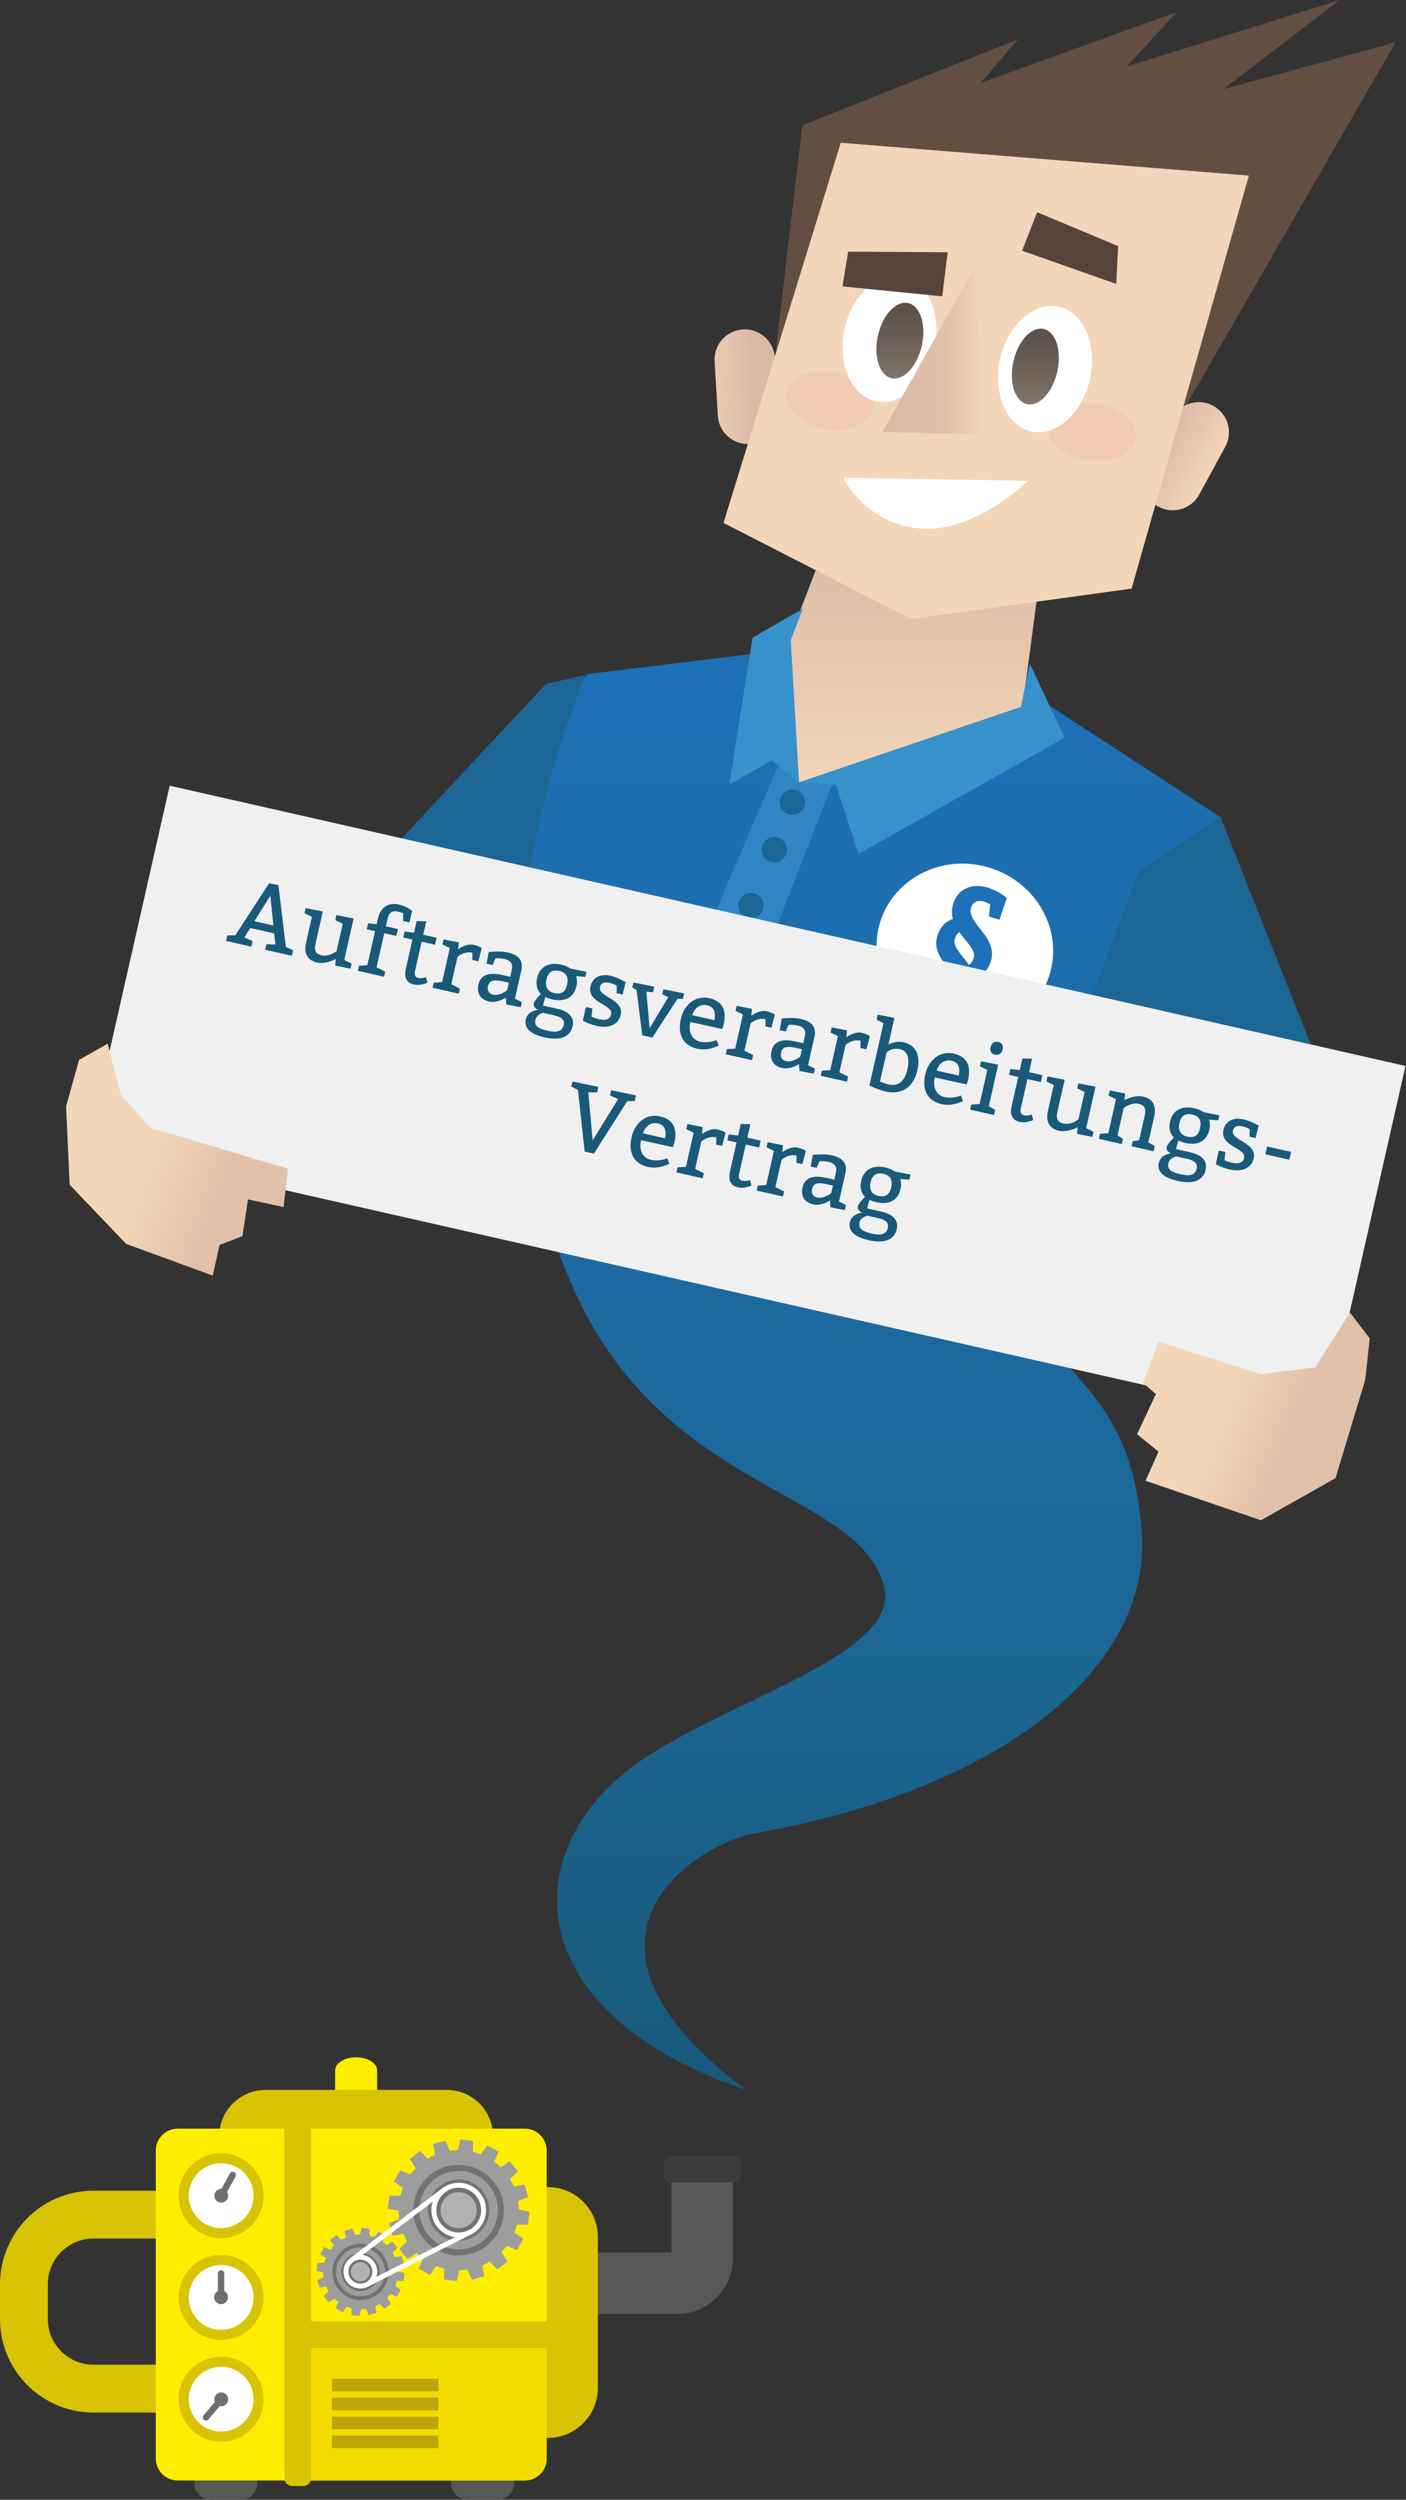 <?xml version="1.0" encoding="utf-8"?>
<!-- Generator: Adobe Illustrator 26.0.1, SVG Export Plug-In . SVG Version: 6.00 Build 0)  -->
<svg version="1.1" id="Ebene_2" xmlns="http://www.w3.org/2000/svg" xmlns:xlink="http://www.w3.org/1999/xlink" x="0px" y="0px"
	 viewBox="0 0 323.383 574.662" enable-background="new 0 0 323.383 574.662" xml:space="preserve">
<rect x="0" y="0" width="323.383" height="574.662" fill="#333333" stroke="none"/>
<g>
	<g>
		<linearGradient id="SVGID_1_" gradientUnits="userSpaceOnUse" x1="282.336" y1="205.439" x2="282.336" y2="293.368">
			<stop  offset="0.337" style="stop-color:#F3D6B9"/>
			<stop  offset="1" style="stop-color:#DBBAA5"/>
		</linearGradient>
		<polygon fill="url(#SVGID_1_)" points="254.033,241.901 268.579,279.702 295.579,293.368 310.638,273.502 280.078,205.439 		"/>
		<polygon fill="#1B6694" points="125.58,157.202 134.58,155.202 144.563,211.944 79.277,206.735 		"/>
		
			<linearGradient id="SVGID_00000080889869679618922020000003477181066384148129_" gradientUnits="userSpaceOnUse" x1="199.99" y1="148.487" x2="199.99" y2="480.473">
			<stop  offset="0" style="stop-color:#1D71B8"/>
			<stop  offset="0.688" style="stop-color:#1B6694"/>
			<stop  offset="0.99" style="stop-color:#18597A"/>
		</linearGradient>
		<path fill="url(#SVGID_00000080889869679618922020000003477181066384148129_)" d="M134.932,154.992
			c0,0-34.351,73.709-2.351,142.709c21.14,45.583,64.912,44.875,70.746,66.942c4.096,15.494-35.049,25.858-55.878,40.069
			c-28.584,19.502-29.278,57.701,24.201,75.759c-46.881-35.074-10.995-56.7,2.084-59.035c58.341-10.418,90.812-38.893,88.902-68.758
			c-2.334-36.5-23.871-35.62-24.782-56.009s43.185-108.595,43.185-108.595l-47.923-31.254l-45.144-8.334L134.932,154.992z"/>
		<g>
			
				<ellipse transform="matrix(0.298 -0.955 0.955 0.298 -52.374 364.842)" fill="#FFFFFF" cx="221.764" cy="218.015" rx="19.391" ry="20.385"/>
			<g>
				<path fill="#1D71B8" d="M215.725,228.038c0,0,0.584,0.383,1.5,0.668c1.465,0.457,2.598-0.061,2.988-1.312
					c1.113-3.571-6.369-6.641-4.609-12.288c0.714-2.289,2.199-3.4,3.545-3.851c-0.273-1.057-0.307-2.239,0.102-3.552
					c1.028-3.297,4.306-4.787,7.877-3.673c2.686,0.837,4.436,2.421,4.436,2.421l-1.692,4.998l-2.411-0.752l0.299-2.787
					c0,0-0.706-0.421-1.377-0.63c-1.526-0.476-2.657,0.143-3.028,1.333c-1.142,3.663,6.291,6.784,4.55,12.37
					c-0.695,2.228-2.25,3.351-3.526,3.79c0.283,1.026,0.326,2.178-0.055,3.399c-1.085,3.48-4.353,4.939-7.924,3.826
					c-2.564-0.799-4.455-2.36-4.455-2.36l1.688-5.201l2.503,0.78L215.725,228.038z M222.855,221.821
					c0.339-0.229,0.806-0.653,1.082-1.538c0.59-1.892-1.691-3.709-3.283-6.014c-0.349,0.26-0.785,0.693-1.042,1.517
					C219.022,217.679,221.272,219.486,222.855,221.821z"/>
			</g>
		</g>
		<polygon fill="#1B6694" points="280.69,187.728 306.47,252.667 259.242,270.03 248.078,237.397 261.97,200.109 		"/>
		<g>
			<g>
				<g>
					<path fill="none" stroke="#575756" stroke-width="14.13" stroke-miterlimit="10" d="M161.494,498.101v21.011
						c0,3.202-2.595,5.797-5.797,5.797h-31.832"/>
					<g>
						<path fill="#3C3C3B" d="M168.937,495.668c0.8,0,1.449,0.649,1.449,1.449v3.14c0,0.8-0.649,1.449-1.449,1.449h-14.734
							c-0.8,0-1.449-0.649-1.449-1.449v-3.14c0-0.8,0.649-1.449,1.449-1.449H168.937z"/>
					</g>
				</g>
				<path fill="#D8C304" d="M137.512,548.94c0,6.351-5.149,11.5-11.5,11.5l0,0c-6.351,0-11.5-5.149-11.5-11.5v-34.667
					c0-6.351,5.149-11.5,11.5-11.5l0,0c6.351,0,11.5,5.149,11.5,11.5V548.94z"/>
				<path fill="#FFED00" d="M86.75,483.611c0,1.657-2.164,3-4.833,3l0,0c-2.669,0-4.833-1.343-4.833-3v-7.667
					c0-1.657,2.164-3,4.833-3l0,0c2.669,0,4.833,1.343,4.833,3V483.611z"/>
				<path fill="#D8C304" d="M113.416,491.109c0,5.891-4.776,10.667-10.667,10.667H61.083c-5.891,0-10.667-4.776-10.667-10.667l0,0
					c0-5.891,4.776-10.667,10.667-10.667h41.667C108.641,480.442,113.416,485.218,113.416,491.109L113.416,491.109z"/>
				<path fill="none" stroke="#D8C304" stroke-width="11" stroke-miterlimit="10" d="M62.5,533.112c0,8.837-7.163,16-16,16h-25
					c-8.837,0-16-7.163-16-16v-8c0-8.837,7.163-16,16-16h25c8.837,0,16,7.163,16,16V533.112z"/>
				<path fill="#575756" d="M59.144,570.882c0,2.088-1.692,3.78-3.78,3.78h-6.888c-2.088,0-3.78-1.692-3.78-3.78v-6.803
					c0-2.088,1.692-3.78,3.78-3.78h6.888c2.088,0,3.78,1.692,3.78,3.78V570.882z"/>
				<path fill="#575756" d="M118.238,570.882c0,2.088-1.692,3.78-3.78,3.78h-6.888c-2.088,0-3.78-1.692-3.78-3.78v-6.803
					c0-2.088,1.692-3.78,3.78-3.78h6.888c2.088,0,3.78,1.692,3.78,3.78V570.882z"/>
				<path fill="#FFED00" d="M35.835,565.189c0,2.783,2.256,5.04,5.04,5.04h79.823c2.783,0,5.04-2.256,5.04-5.04v-70.804
					c0-2.783-2.256-5.04-5.04-5.04H40.874c-2.783,0-5.04,2.256-5.04,5.04V565.189z"/>
				<path fill="#F4DC00" d="M68.428,570.229h52.269c2.783,0,5.04-2.256,5.04-5.04v-28.717l-57.55,0.004L68.428,570.229z"/>
				<g>
					<rect x="76.346" y="546.853" fill="#BCA609" width="24.501" height="2.899"/>
					<rect x="76.346" y="551.203" fill="#BCA609" width="24.501" height="2.899"/>
					<rect x="76.346" y="555.554" fill="#BCA609" width="24.501" height="2.899"/>
					<rect x="76.346" y="559.904" fill="#BCA609" width="24.501" height="2.899"/>
				</g>
				<g>
					<g>
						<circle fill="#FFFFFF" stroke="#D8C304" stroke-width="2.319" stroke-miterlimit="10" cx="50.866" cy="551.538" r="8.609"/>
						<g>
							
								<line fill="none" stroke="#706F6F" stroke-width="1.477" stroke-linecap="round" stroke-miterlimit="10" x1="50.382" y1="552.166" x2="47.371" y2="555.731"/>
							<circle fill="#706F6F" stroke="#706F6F" stroke-width="0.82" stroke-miterlimit="10" cx="50.894" cy="551.559" r="1.179"/>
						</g>
					</g>
					<g>
						<circle fill="#FFFFFF" stroke="#D8C304" stroke-width="2.319" stroke-miterlimit="10" cx="50.866" cy="528.147" r="8.609"/>
						<g>
							
								<line fill="none" stroke="#706F6F" stroke-width="1.477" stroke-linecap="round" stroke-miterlimit="10" x1="50.844" y1="527.311" x2="50.844" y2="522.644"/>
							<circle fill="#706F6F" stroke="#706F6F" stroke-width="0.82" stroke-miterlimit="10" cx="50.844" cy="528.105" r="1.179"/>
						</g>
					</g>
					<g>
						<circle fill="#FFFFFF" stroke="#D8C304" stroke-width="2.319" stroke-miterlimit="10" cx="50.866" cy="504.756" r="8.609"/>
						<g>
							
								<line fill="none" stroke="#706F6F" stroke-width="1.477" stroke-linecap="round" stroke-miterlimit="10" x1="51.275" y1="504.076" x2="53.538" y2="499.995"/>
							<circle fill="#706F6F" stroke="#706F6F" stroke-width="0.82" stroke-miterlimit="10" cx="50.89" cy="504.77" r="1.179"/>
						</g>
					</g>
				</g>
				<path fill="#D8C304" d="M71.57,569.683c0,1-0.811,1.812-1.812,1.812h-2.536c-1,0-1.812-0.811-1.812-1.812v-80.434
					c0-1,0.811-1.812,1.812-1.812h2.536c1.001,0,1.812,0.811,1.812,1.812V569.683z"/>
				<path fill="#D8C304" d="M68.13,539.792c-1.001,0-1.812-0.811-1.812-1.812v-2.536c0-1,0.811-1.812,1.812-1.812h57.594
					c1.001,0,1.812,0.811,1.812,1.812v2.536c0,1.001-0.811,1.812-1.812,1.812H68.13z"/>
				<g>
					<g>
						<circle fill="#727272" cx="105.484" cy="508.095" r="10.656"/>
						<g>
							<g>
								<path fill="#9D9D9C" d="M108.494,524.103c-0.322-0.809-0.624-1.568-0.924-2.322c-0.649,0.038-1.279,0.076-1.928,0.114
									c-0.187,0.831-0.365,1.625-0.554,2.469c-0.973-0.11-1.929-0.218-2.935-0.331c0.005-0.738-0.008-1.438,0.024-2.137
									c0.015-0.319-0.103-0.443-0.395-0.518c-0.484-0.124-0.957-0.291-1.456-0.447c-0.467,0.667-0.936,1.336-1.432,2.044
									c-0.876-0.486-1.72-0.956-2.599-1.444c0.291-0.678,0.55-1.329,0.853-1.959c0.126-0.262,0.114-0.411-0.121-0.588
									c-0.413-0.311-0.803-0.654-1.223-1c-0.692,0.44-1.381,0.878-2.105,1.338c-0.621-0.785-1.221-1.543-1.853-2.341
									c0.492-0.467,0.954-0.926,1.439-1.357c0.278-0.247,0.371-0.463,0.149-0.812c-0.258-0.407-0.451-0.854-0.678-1.295
									c-0.822,0.151-1.624,0.298-2.446,0.45c-0.26-0.906-0.517-1.768-0.741-2.639c-0.024-0.092,0.123-0.294,0.236-0.344
									c0.548-0.244,1.109-0.462,1.672-0.672c0.287-0.107,0.361-0.273,0.322-0.576c-0.064-0.496-0.069-0.999-0.098-1.5
									c-0.855-0.179-1.653-0.346-2.498-0.523c0.117-0.992,0.231-1.95,0.351-2.966c0.674,0.013,1.339,0.006,2.001,0.045
									c0.377,0.022,0.575-0.068,0.658-0.475c0.094-0.456,0.284-0.892,0.444-1.373c-0.662-0.462-1.332-0.93-2.06-1.438
									c0.476-0.861,0.949-1.717,1.446-2.617c0.659,0.293,1.301,0.566,1.932,0.863c0.264,0.124,0.426,0.124,0.625-0.142
									c0.299-0.4,0.67-0.746,1.034-1.141c-0.473-0.736-0.922-1.435-1.389-2.162c0.777-0.617,1.535-1.218,2.333-1.852
									c0.517,0.53,1.027,1.034,1.512,1.56c0.181,0.196,0.308,0.229,0.547,0.088c0.446-0.263,0.919-0.48,1.418-0.735
									c-0.138-0.79-0.279-1.593-0.432-2.471c0.899-0.252,1.777-0.509,2.663-0.732c0.084-0.021,0.275,0.144,0.325,0.262
									c0.274,0.645,0.519,1.302,0.778,1.964c0.586-0.035,1.157-0.044,1.719-0.121c0.124-0.017,0.273-0.254,0.313-0.415
									c0.166-0.661,0.294-1.332,0.443-2.031c0.949,0.1,1.86,0.187,2.766,0.308c0.084,0.011,0.199,0.237,0.199,0.364
									c0.001,0.702-0.028,1.404-0.048,2.143c0.55,0.184,1.08,0.379,1.622,0.529c0.11,0.03,0.315-0.069,0.392-0.171
									c0.431-0.576,0.836-1.171,1.279-1.801c0.858,0.478,1.712,0.955,2.6,1.45c-0.304,0.701-0.585,1.359-0.874,2.013
									c-0.115,0.261-0.146,0.44,0.195,0.588c0.266,0.116,0.507,0.338,0.7,0.564c0.315,0.367,0.594,0.372,0.974,0.089
									c0.495-0.369,1.029-0.683,1.592-1.051c0.62,0.778,1.222,1.534,1.859,2.334c-0.477,0.457-0.929,0.922-1.417,1.345
									c-0.294,0.255-0.413,0.464-0.173,0.834c0.253,0.391,0.438,0.826,0.674,1.283c0.802-0.136,1.607-0.272,2.462-0.417
									c0.277,0.957,0.545,1.881,0.825,2.849c-0.794,0.314-1.551,0.614-2.31,0.914c0.035,0.587,0.053,1.157,0.116,1.721
									c0.012,0.107,0.19,0.25,0.315,0.28c0.697,0.172,1.401,0.314,2.158,0.478c-0.117,0.974-0.232,1.932-0.355,2.954
									c-0.699-0.004-1.381,0.009-2.062-0.021c-0.338-0.015-0.509,0.064-0.588,0.424c-0.103,0.47-0.287,0.921-0.45,1.422
									c0.558,0.379,1.119,0.773,1.693,1.144c0.27,0.175,0.364,0.334,0.176,0.647c-0.438,0.73-0.84,1.481-1.265,2.238
									c-0.617-0.271-1.21-0.503-1.776-0.789c-0.372-0.188-0.605-0.188-0.872,0.19c-0.257,0.363-0.63,0.645-0.964,0.973
									c0.5,0.786,0.937,1.473,1.411,2.218c-0.777,0.618-1.543,1.227-2.334,1.856c-0.512-0.532-1.02-1.039-1.504-1.57
									c-0.182-0.199-0.331-0.237-0.556-0.087c-0.208,0.139-0.431,0.26-0.657,0.369c-0.786,0.38-0.787,0.377-0.616,1.247
									c0.1,0.508,0.201,1.016,0.312,1.575C110.407,523.543,109.482,523.814,108.494,524.103z M115.864,507.487
									c-0.339-5.771-5.228-10.112-11.027-9.778c-5.722,0.329-10.095,5.317-9.747,11.005c0.347,5.67,5.257,10.09,10.901,9.763
									C111.835,518.138,116.204,513.274,115.864,507.487z"/>
							</g>
							<g>
								<path fill="#9D9D9C" d="M106.013,517.085c-4.933,0.317-9.219-3.46-9.548-8.414c-0.329-4.948,3.465-9.256,8.441-9.587
									c4.951-0.329,9.275,3.466,9.593,8.421C114.819,512.498,111.042,516.762,106.013,517.085z M112.519,507.683
									c-0.23-3.886-3.553-6.845-7.432-6.619c-3.871,0.225-6.875,3.547-6.658,7.362c0.224,3.926,3.592,6.95,7.472,6.708
									C109.772,514.892,112.747,511.542,112.519,507.683z"/>
							</g>
						</g>
						<circle fill="#B2B2B2" cx="105.484" cy="508.095" r="4.149"/>
					</g>
					<g>
						<circle fill="#727272" cx="82.92" cy="522.28" r="6.628"/>
						<g>
							<g>
								<path fill="#9D9D9C" d="M84.792,532.239c-0.2-0.503-0.388-0.975-0.575-1.444c-0.404,0.024-0.795,0.047-1.199,0.071
									c-0.116,0.517-0.227,1.011-0.345,1.536c-0.605-0.068-1.2-0.135-1.826-0.206c0.003-0.459-0.005-0.895,0.015-1.329
									c0.009-0.199-0.064-0.275-0.246-0.322c-0.301-0.077-0.595-0.181-0.906-0.278c-0.291,0.415-0.582,0.831-0.891,1.272
									c-0.545-0.303-1.07-0.595-1.617-0.898c0.181-0.422,0.342-0.827,0.531-1.219c0.078-0.163,0.071-0.256-0.075-0.366
									c-0.257-0.194-0.5-0.407-0.761-0.622c-0.43,0.274-0.859,0.546-1.309,0.833c-0.387-0.488-0.76-0.96-1.152-1.456
									c0.306-0.29,0.593-0.576,0.895-0.844c0.173-0.153,0.231-0.288,0.093-0.505c-0.16-0.253-0.281-0.531-0.422-0.806
									c-0.511,0.094-1.01,0.186-1.522,0.28c-0.162-0.564-0.322-1.1-0.461-1.641c-0.015-0.057,0.077-0.183,0.147-0.214
									c0.341-0.152,0.69-0.287,1.04-0.418c0.178-0.066,0.224-0.17,0.2-0.359c-0.04-0.308-0.043-0.622-0.061-0.933
									c-0.532-0.111-1.028-0.215-1.554-0.325c0.073-0.617,0.144-1.213,0.218-1.845c0.419,0.008,0.833,0.004,1.245,0.028
									c0.235,0.014,0.357-0.042,0.409-0.295c0.058-0.284,0.177-0.555,0.276-0.854c-0.412-0.287-0.829-0.578-1.281-0.895
									c0.296-0.536,0.59-1.068,0.899-1.628c0.41,0.182,0.809,0.352,1.202,0.537c0.164,0.077,0.265,0.077,0.389-0.088
									c0.186-0.249,0.417-0.464,0.643-0.71c-0.294-0.458-0.573-0.893-0.864-1.345c0.483-0.384,0.955-0.758,1.451-1.152
									c0.322,0.33,0.639,0.643,0.941,0.971c0.112,0.122,0.192,0.143,0.341,0.055c0.277-0.164,0.571-0.298,0.882-0.457
									c-0.086-0.491-0.173-0.991-0.269-1.537c0.559-0.157,1.105-0.317,1.657-0.455c0.052-0.013,0.171,0.09,0.202,0.163
									c0.17,0.401,0.323,0.81,0.484,1.222c0.364-0.022,0.72-0.028,1.069-0.075c0.077-0.01,0.17-0.158,0.195-0.258
									c0.103-0.411,0.183-0.829,0.276-1.263c0.591,0.062,1.157,0.117,1.721,0.192C84.928,512.359,85,512.5,85,512.579
									c0.001,0.437-0.017,0.873-0.03,1.333c0.342,0.115,0.672,0.235,1.009,0.329c0.068,0.019,0.196-0.043,0.244-0.106
									c0.268-0.358,0.52-0.729,0.796-1.12c0.534,0.298,1.065,0.594,1.617,0.902c-0.189,0.436-0.364,0.845-0.543,1.252
									c-0.072,0.162-0.091,0.274,0.121,0.366c0.166,0.072,0.315,0.21,0.436,0.351c0.196,0.229,0.37,0.231,0.606,0.055
									c0.308-0.229,0.64-0.425,0.991-0.654c0.385,0.484,0.76,0.954,1.156,1.452c-0.297,0.284-0.578,0.574-0.881,0.837
									c-0.183,0.158-0.257,0.289-0.108,0.519c0.158,0.243,0.272,0.514,0.419,0.798c0.499-0.085,1-0.169,1.531-0.259
									c0.172,0.595,0.339,1.17,0.513,1.772c-0.494,0.195-0.965,0.382-1.437,0.569c0.022,0.365,0.033,0.719,0.072,1.07
									c0.007,0.066,0.118,0.155,0.196,0.174c0.433,0.107,0.871,0.195,1.343,0.298c-0.073,0.606-0.145,1.202-0.221,1.837
									c-0.435-0.003-0.859,0.006-1.282-0.013c-0.211-0.009-0.317,0.04-0.366,0.264c-0.064,0.292-0.179,0.573-0.28,0.884
									c0.347,0.236,0.696,0.481,1.053,0.712c0.168,0.109,0.226,0.208,0.109,0.402c-0.272,0.454-0.523,0.921-0.787,1.392
									c-0.384-0.168-0.753-0.313-1.105-0.491c-0.231-0.117-0.376-0.117-0.543,0.118c-0.16,0.226-0.392,0.401-0.6,0.605
									c0.311,0.489,0.583,0.916,0.878,1.38c-0.483,0.384-0.96,0.763-1.452,1.155c-0.319-0.331-0.635-0.647-0.935-0.976
									c-0.113-0.124-0.206-0.147-0.346-0.054c-0.13,0.087-0.268,0.162-0.409,0.23c-0.489,0.237-0.49,0.234-0.383,0.775
									c0.062,0.316,0.125,0.632,0.194,0.98C85.983,531.89,85.407,532.059,84.792,532.239z M89.377,521.902
									c-0.211-3.59-3.252-6.29-6.859-6.083c-3.559,0.205-6.28,3.307-6.063,6.846c0.216,3.527,3.27,6.277,6.781,6.073
									C86.871,528.528,89.589,525.502,89.377,521.902z"/>
							</g>
							<g>
								<path fill="#9D9D9C" d="M83.249,527.873c-3.068,0.197-5.735-2.153-5.94-5.234c-0.204-3.078,2.155-5.758,5.251-5.963
									c3.08-0.205,5.769,2.156,5.967,5.238C88.727,525.02,86.378,527.672,83.249,527.873z M87.296,522.024
									c-0.143-2.417-2.21-4.258-4.623-4.118c-2.408,0.14-4.276,2.206-4.141,4.579c0.139,2.442,2.234,4.323,4.648,4.173
									C85.588,526.509,87.438,524.425,87.296,522.024z"/>
							</g>
						</g>
						<circle fill="#B2B2B2" cx="82.878" cy="522.243" r="2.212"/>
					</g>
					<circle fill="none" stroke="#FFFFFF" stroke-width="1.132" stroke-miterlimit="10" cx="105.514" cy="508.075" r="5.721"/>
					<circle fill="none" stroke="#FFFFFF" stroke-width="1.132" stroke-miterlimit="10" cx="82.882" cy="522.22" r="3.318"/>
					
						<line fill="none" stroke="#FFFFFF" stroke-width="1.132" stroke-miterlimit="10" x1="80.934" y1="519.526" x2="101.758" y2="503.731"/>
					
						<line fill="none" stroke="#FFFFFF" stroke-width="1.132" stroke-miterlimit="10" x1="84.533" y1="525.09" x2="108.39" y2="513.019"/>
				</g>
			</g>
		</g>
		<g>
			<polygon fill="#634E42" points="270.289,97.581 320.989,9.723 281.401,20.489 308.14,0 259.176,15.28 270.636,2.778 
				225.491,19.1 234.173,9.029 184.514,28.823 178.228,82.248 265.774,96.54 			"/>
			
				<linearGradient id="SVGID_00000003827029839831586470000006569687026835905418_" gradientUnits="userSpaceOnUse" x1="-9001.988" y1="-11864.247" x2="-8988.098" y2="-11864.247" gradientTransform="matrix(-0.998 0.059 -0.059 -0.998 -9510.736 -11221.371)">
				<stop  offset="0" style="stop-color:#DBBAA5"/>
				<stop  offset="1" style="stop-color:#F3D6B9"/>
			</linearGradient>
			<path fill="url(#SVGID_00000003827029839831586470000006569687026835905418_)" d="M164.362,83.072
				c-0.227-3.829,2.692-7.117,6.521-7.345l0,0c3.829-0.227,7.117,2.692,7.345,6.521l0.741,12.48
				c0.227,3.829-2.692,7.117-6.521,7.345l0,0c-3.829,0.227-7.117-2.692-7.345-6.521L164.362,83.072z"/>
			
				<linearGradient id="SVGID_00000143613931738008159640000002446504708476287130_" gradientUnits="userSpaceOnUse" x1="2078.504" y1="-8676.601" x2="2092.394" y2="-8676.601" gradientTransform="matrix(0.878 0.479 0.479 -0.878 2597.345 -8510.729)">
				<stop  offset="0" style="stop-color:#DBBAA5"/>
				<stop  offset="1" style="stop-color:#F3D6B9"/>
			</linearGradient>
			<path fill="url(#SVGID_00000143613931738008159640000002446504708476287130_)" d="M281.81,102.713
				c1.837-3.367,0.596-7.586-2.771-9.423l0,0c-3.367-1.837-7.586-0.596-9.423,2.771l-5.987,10.975
				c-1.837,3.367-0.596,7.586,2.771,9.423l0,0c3.367,1.837,7.586,0.596,9.423-2.771L281.81,102.713z"/>
			
				<linearGradient id="SVGID_00000163766275132585913540000011905499174983948458_" gradientUnits="userSpaceOnUse" x1="209.747" y1="123.54" x2="209.747" y2="180.407">
				<stop  offset="0" style="stop-color:#DBBAA5"/>
				<stop  offset="1" style="stop-color:#F3D6B9"/>
			</linearGradient>
			<polyline fill="url(#SVGID_00000163766275132585913540000011905499174983948458_)" points="233.992,171.493 239.469,130.311 
				190.504,123.54 180.025,150.856 183.071,180.407 			"/>
			<polygon fill="#F3D6B9" points="193.376,32.818 166.403,120.212 209.517,142.292 260.271,135.318 287.245,40.37 			"/>
			
				<ellipse transform="matrix(0.154 -0.988 0.988 0.154 114.303 332.175)" fill="#F1CBB3" cx="251.189" cy="99.318" rx="6.555" ry="10.137"/>
			
				<ellipse transform="matrix(0.193 -0.981 0.981 0.193 63.685 261.467)" fill="#F1CBB3" cx="190.765" cy="92.025" rx="6.555" ry="10.137"/>
			<g>
				
					<ellipse transform="matrix(0.215 -0.977 0.977 0.215 84.372 261.026)" fill="#FFFFFF" cx="204.608" cy="78.013" rx="14.672" ry="10.573"/>
				
					<linearGradient id="SVGID_00000147929056596170057610000007382175247361841327_" gradientUnits="userSpaceOnUse" x1="206.973" y1="69.602" x2="206.973" y2="87.025">
					<stop  offset="0" style="stop-color:#2E241B"/>
					<stop  offset="0.614" style="stop-color:#4C3D32"/>
					<stop  offset="1" style="stop-color:#605344"/>
				</linearGradient>
				<path opacity="0.8" fill="url(#SVGID_00000147929056596170057610000007382175247361841327_)" d="M212.03,79.428
					c-1.052,4.771-4.169,8.14-6.962,7.524c-2.793-0.616-4.204-4.983-3.152-9.754c1.052-4.771,4.169-8.14,6.962-7.524
					C211.67,70.29,213.082,74.657,212.03,79.428z"/>
			</g>
			<g>
				
					<ellipse transform="matrix(0.215 -0.977 0.977 0.215 105.652 301.454)" fill="#FFFFFF" cx="240.405" cy="84.986" rx="14.672" ry="10.573"/>
				
					<linearGradient id="SVGID_00000072276073284675199000000000760367246442035622_" gradientUnits="userSpaceOnUse" x1="238.133" y1="75.552" x2="238.133" y2="92.976">
					<stop  offset="0" style="stop-color:#2E241B"/>
					<stop  offset="0.614" style="stop-color:#4C3D32"/>
					<stop  offset="1" style="stop-color:#605344"/>
				</linearGradient>
				<path opacity="0.8" fill="url(#SVGID_00000072276073284675199000000000760367246442035622_)" d="M233.076,83.149
					c-1.052,4.771,0.359,9.138,3.152,9.754c2.793,0.616,5.91-2.753,6.962-7.524c1.052-4.771-0.359-9.138-3.152-9.754
					C237.245,75.009,234.128,78.378,233.076,83.149z"/>
			</g>
			
				<linearGradient id="SVGID_00000036969856102157292080000005457684576410225037_" gradientUnits="userSpaceOnUse" x1="202.919" y1="80.826" x2="226.707" y2="80.826">
				<stop  offset="0" style="stop-color:#DBBAA5"/>
				<stop  offset="0.615" style="stop-color:#E1C1AA"/>
				<stop  offset="1" style="stop-color:#F3D6B9"/>
			</linearGradient>
			<polyline fill="url(#SVGID_00000036969856102157292080000005457684576410225037_)" points="223.972,61.813 202.919,99.318 
				226.707,99.839 			"/>
			<polygon fill="#56443B" points="195.086,57.85 217.957,57.99 216.718,68.126 193.765,65.842 			"/>
			<polygon fill="#56443B" points="257.183,56.585 238.541,48.789 235.087,57.63 256.735,65.279 			"/>
			<path fill="#FFFFFF" d="M193.946,109.822c0,0,4.903,10.451,17.518,11.664s24.999-10.96,24.999-10.96L193.946,109.822z"/>
		</g>
		<g>
			<polygon fill="#3085C5" points="190.88,181.546 177.18,216.82 164.079,210.761 179.901,173.828 183.79,179.832 192.055,178.945 
							"/>
			<polygon fill="#3791CA" points="183.79,179.832 234.801,162.512 236.862,152.57 244.862,169.597 197.438,196.298 
				192.271,180.432 			"/>
			<polygon fill="#3791CA" points="183.79,179.832 181.87,147.215 184.626,139.961 173.096,146.566 167.729,180.373 177.479,174.81 
							"/>
			<circle fill="#1B6694" cx="182.257" cy="184.412" r="2.913"/>
			<circle fill="#1B6694" cx="178.096" cy="195.338" r="2.913"/>
			<circle fill="#1B6694" cx="172.716" cy="208.189" r="2.913"/>
		</g>
	</g>
	<g>
		<g>
			
				<rect x="129.431" y="108.396" transform="matrix(0.221 -0.975 0.975 0.221 -114.009 365.575)" fill="#F0F0F0" width="84.838" height="291.525"/>
		</g>
	</g>
	
		<linearGradient id="SVGID_00000074415154292209081910000015848908127393014966_" gradientUnits="userSpaceOnUse" x1="1968.502" y1="-1765.885" x2="2017.856" y2="-1765.885" gradientTransform="matrix(0.93 0.366 -0.366 0.93 -2213.707 1234.213)">
		<stop  offset="0.423" style="stop-color:#F3D6B9"/>
		<stop  offset="0.755" style="stop-color:#E1C1AA"/>
	</linearGradient>
	<polygon fill="url(#SVGID_00000074415154292209081910000015848908127393014966_)" points="315.039,307.667 314.013,317.184 
		307.17,339.815 290.015,349.486 263.477,340.404 266.456,333.707 261.528,329.713 265.853,320.465 262.907,317.944 
		266.497,308.399 289.895,315.902 302.481,314.356 310.513,301.777 	"/>
	
		<linearGradient id="SVGID_00000128481587196989644360000009873191196577613971_" gradientUnits="userSpaceOnUse" x1="-8543.177" y1="548.154" x2="-8594.065" y2="571.885" gradientTransform="matrix(-0.998 0.061 0.061 0.998 -8547.925 232.833)">
		<stop  offset="0.423" style="stop-color:#F3D6B9"/>
		<stop  offset="0.755" style="stop-color:#E1C1AA"/>
	</linearGradient>
	<polygon fill="url(#SVGID_00000128481587196989644360000009873191196577613971_)" points="18.187,243.666 15.191,254.367 
		16.025,272.365 29.014,285.956 48.93,293.243 50.493,286.197 55.763,284.171 57.047,275.724 65.214,277.487 66.221,268.674 
		34.588,259.264 27.81,251.72 24.773,239.925 	"/>
	<g>
		<path fill="#19597A" d="M54.103,215.024l7.786-11.951l2.142,0.375l1.72,14.216l1.667,0.801l-0.288,1.271l-6.141-1.393l0.288-1.27
			l2.06,0.043l-0.271-2.532l-5.506-1.248l-1.358,2.163l1.899,0.854l-0.288,1.271l-5.824-1.319l0.288-1.271L54.103,215.024z
			 M62.876,212.759l-0.692-6.858l-3.669,5.869L62.876,212.759z"/>
		<path fill="#19597A" d="M80.882,221.516l-0.264,1.164l-3.518-0.686l0.124-1.53c-0.608,0.329-2.565,1.2-4.302,0.807
			c-2.329-0.528-3.057-2.229-2.528-4.559l1.349-5.95l-1.704-0.832l0.264-1.165l3.941,0.782l-1.685,7.433
			c-0.336,1.482,0.031,2.322,1.407,2.635c1.8,0.407,3.449-0.978,3.449-0.978l1.421-6.268l-1.704-0.832l0.264-1.164l3.942,0.782
			l-2.16,9.529L80.882,221.516z"/>
		<path fill="#19597A" d="M86.916,211.195c0.576-2.541,2.312-3.817,4.854-3.241c2.012,0.455,3.009,1.461,3.009,1.461l-0.601,2.646
			l-1.482-0.336l0.066-1.766c0,0-0.506-0.226-1.246-0.394c-1.482-0.336-2.098,0.414-2.386,1.685l-0.385,1.694l2.795,0.634
			l-0.423,1.574l-2.731-0.619l-1.776,7.835l1.998,1.009l-0.264,1.166l-6.035-1.368l0.264-1.165l1.92-0.121l1.776-7.836l-1.905-0.432
			l0.312-1.377l1.953,0.221L86.916,211.195z"/>
		<path fill="#19597A" d="M100.412,215.589l-0.359,1.589l-3.07-0.696l-1.541,6.798c-0.221,0.974,0.173,1.397,0.765,1.531
			c0.509,0.115,1.154,0.017,1.772-0.155l0.318,1.252c-1.113,0.483-2.146,0.628-3.205,0.388c-1.271-0.288-2.277-1.252-1.739-3.623
			l1.512-6.67l-2.117-0.48l0.312-1.377l2.165,0.269l0.605-2.668l2.214,0.056l-0.701,3.092L100.412,215.589z"/>
		<path fill="#19597A" d="M108.974,217.197c1.059,0.239,1.834,0.749,1.834,0.749l-0.802,3.047l-1.377-0.312l0.043-1.66
			c-1.589-0.359-2.841,0.447-3.445,0.956l-1.426,6.29l1.997,1.008l-0.264,1.166l-6.035-1.368l0.264-1.165l1.921-0.121l1.776-7.836
			l-1.705-0.831l0.264-1.165l3.519,0.687l-0.159,1.589C106.042,217.756,107.535,216.87,108.974,217.197z"/>
		<path fill="#19597A" d="M116.722,218.952c2.456,0.557,3.727,1.735,3.174,4.171l-1.464,6.459l1.598,0.807l-0.264,1.164
			l-3.306-0.638l-0.109-1.583c-0.883,0.557-2.374,1.243-3.856,0.907c-2.012-0.456-2.912-1.885-2.456-3.896
			c0.553-2.436,2.649-2.851,5.613-2.179l1.694,0.385l0.384-1.695c0.288-1.27-0.309-2.073-1.578-2.361
			c-1.271-0.288-2.212-0.167-2.212-0.167l-0.656,1.521l-1.376-0.312l0.494-2.671C112.402,218.864,114.922,218.544,116.722,218.952z
			 M112.222,226.727c-0.216,0.953,0.232,1.723,1.187,1.938c1.587,0.36,3.241-1.046,3.241-1.046l0.385-1.694l-1.481-0.336
			C113.435,225.109,112.51,225.455,112.222,226.727z"/>
		<path fill="#19597A" d="M132.497,224.398c0,0,0.398,0.892,0.087,2.269c-0.648,2.859-2.842,3.697-5.596,3.073
			c-0.951-0.216-1.544-0.55-1.544-0.55l-0.557,1.966l3.282,0.744c2.752,0.624,3.995,2.019,3.539,4.03
			c-0.527,2.329-2.664,3.404-6.37,2.564c-2.965-0.673-4.914-1.894-4.386-4.223c0.432-1.906,2.822-2.144,2.822-2.144
			s-1.246-0.394-0.996-1.495c0.158-0.699,1.644-2.143,1.644-2.143s-1.463-1.111-0.887-3.652c0.624-2.754,2.841-3.697,5.595-3.073
			c1.376,0.312,2.026,0.882,2.026,0.882l3.725,0.756l-0.264,1.164L132.497,224.398z M123.142,234.434
			c-0.336,1.482,0.862,2.088,2.874,2.543c2.118,0.48,3.319,0.085,3.632-1.291c0.312-1.377-0.674-1.934-2.368-2.318l-2.33-0.527
			C124.95,232.84,123.43,233.163,123.142,234.434z M125.677,225.212c-0.336,1.482,0.166,2.709,1.753,3.069
			c1.694,0.384,2.603-0.189,3.011-1.989c0.36-1.589-0.165-2.709-1.752-3.069C126.995,222.839,126.062,223.518,125.677,225.212z"/>
		<path fill="#19597A" d="M136.062,233.71c0,0,0.592,0.335,1.734,0.595c1.271,0.287,2.475,0.182,2.772-1.131
			c0.519-2.287-5.629-2.567-4.755-6.422c0.499-2.202,2.441-2.919,4.622-2.425c1.674,0.38,3.479,1.456,3.479,1.456l-0.712,2.844
			l-1.376-0.312l0.034-1.729c0,0-0.598-0.403-1.656-0.643c-1.08-0.245-1.962-0.088-2.207,0.991c-0.514,2.267,5.591,2.736,4.77,6.358
			c-0.552,2.435-2.938,3.142-5.479,2.565c-1.948-0.441-3.24-1.225-3.24-1.225l0.711-3.134l1.482,0.335L136.062,233.71z"/>
		<path fill="#19597A" d="M148.668,227.974l0.745,8.407l4.293-7.153l-1.39-0.649l0.264-1.164l4.769,0.969l-0.288,1.271l-1.213-0.053
			l-5.809,8.925l-2.329-0.528l-1.289-10.422l-0.986-0.558l0.264-1.165l4.789,0.975l-0.288,1.271L148.668,227.974z"/>
		<path fill="#19597A" d="M160.984,239.449c2.117,0.479,3.82-0.358,3.82-0.358l0.493,1.27c0,0-2.368,1.312-4.909,0.735
			c-3.389-0.769-4.579-3.376-3.787-6.87c0.768-3.388,3.462-5.449,6.533-4.753c3.07,0.696,4.038,2.808,3.318,5.984
			c-0.12,0.529-0.359,1.099-0.359,1.099l-7.315-1.613C158.249,237.27,159.163,239.036,160.984,239.449z M162.654,231.1
			c-1.694-0.385-2.945,0.713-3.433,2.272l5.082,1.151C164.664,232.936,164.347,231.483,162.654,231.1z"/>
		<path fill="#19597A" d="M176.388,232.477c1.059,0.239,1.834,0.749,1.834,0.749l-0.802,3.046l-1.377-0.312l0.043-1.66
			c-1.589-0.36-2.841,0.447-3.445,0.955l-1.426,6.29l1.997,1.009l-0.264,1.165l-6.035-1.367l0.264-1.166l1.92-0.12l1.776-7.836
			l-1.704-0.831l0.264-1.165l3.519,0.687l-0.16,1.589C173.457,233.036,174.949,232.15,176.388,232.477z"/>
		<path fill="#19597A" d="M184.137,234.233c2.456,0.557,3.726,1.735,3.174,4.17l-1.464,6.459l1.598,0.808l-0.264,1.164l-3.307-0.638
			l-0.108-1.583c-0.883,0.557-2.374,1.243-3.856,0.907c-2.012-0.456-2.912-1.885-2.456-3.896c0.552-2.436,2.649-2.851,5.613-2.179
			l1.694,0.384l0.384-1.694c0.288-1.271-0.308-2.073-1.579-2.361c-1.27-0.288-2.211-0.167-2.211-0.167l-0.656,1.521l-1.376-0.312
			l0.493-2.671C179.816,234.144,182.337,233.825,184.137,234.233z M179.637,242.006c-0.216,0.953,0.232,1.723,1.186,1.939
			c1.588,0.359,3.242-1.046,3.242-1.046l0.385-1.694l-1.481-0.336C180.85,240.389,179.925,240.736,179.637,242.006z"/>
		<path fill="#19597A" d="M198.239,237.429c1.058,0.239,1.833,0.749,1.833,0.749l-0.802,3.047l-1.376-0.312l0.042-1.66
			c-1.589-0.359-2.839,0.447-3.444,0.956l-1.426,6.29l1.998,1.008l-0.265,1.166l-6.035-1.368l0.265-1.165l1.919-0.121l1.776-7.836
			l-1.704-0.831l0.264-1.165l3.519,0.687l-0.16,1.589C195.306,237.989,196.798,237.102,198.239,237.429z"/>
		<path fill="#19597A" d="M207.788,239.593c3.07,0.696,3.942,3.231,3.198,6.514c-0.815,3.6-3.403,5.686-7.215,4.821
			c-2.329-0.527-3.798-1.418-3.798-1.418l3.239-14.293l-1.597-0.808l0.264-1.165l3.836,0.758l-1.383,6.099
			C205.156,239.709,206.411,239.282,207.788,239.593z M204.472,249.306c2.456,0.557,3.715-1.162,4.242-3.491
			c0.528-2.33,0.171-4.191-1.734-4.624c-1.906-0.432-3.064,0.753-3.064,0.753l-1.513,6.671
			C202.403,248.615,202.906,248.951,204.472,249.306z"/>
		<path fill="#19597A" d="M217.198,252.19c2.117,0.48,3.821-0.358,3.821-0.358l0.492,1.27c0,0-2.368,1.312-4.909,0.735
			c-3.389-0.768-4.579-3.376-3.787-6.87c0.768-3.388,3.462-5.448,6.532-4.753c3.071,0.696,4.039,2.808,3.319,5.984
			c-0.12,0.529-0.359,1.099-0.359,1.099l-7.316-1.614C214.462,250.012,215.376,251.778,217.198,252.19z M218.868,243.84
			c-1.694-0.384-2.945,0.714-3.433,2.273l5.082,1.151C220.877,245.677,220.561,244.225,218.868,243.84z"/>
		<path fill="#19597A" d="M228.898,255.175l-0.265,1.165l-5.506-1.248l0.265-1.164l1.919-0.121l1.776-7.836l-1.704-0.831
			l0.264-1.165l3.942,0.782l-2.16,9.529L228.898,255.175z M229.552,239.516c0.847,0.192,1.281,0.736,1.041,1.795
			c-0.216,0.953-1.077,1.314-1.713,1.17c-0.848-0.191-1.256-0.841-1.04-1.794C228.056,239.735,228.812,239.348,229.552,239.516z"/>
		<path fill="#19597A" d="M239.75,247.171l-0.359,1.589l-3.071-0.696l-1.541,6.798c-0.221,0.974,0.173,1.397,0.766,1.531
			c0.509,0.115,1.153,0.017,1.772-0.155l0.317,1.252c-1.111,0.483-2.146,0.628-3.205,0.388c-1.271-0.288-2.277-1.252-1.739-3.623
			l1.512-6.67l-2.117-0.48l0.312-1.377l2.165,0.269l0.605-2.668l2.214,0.056l-0.701,3.092L239.75,247.171z"/>
		<path fill="#19597A" d="M251.513,260.191l-0.264,1.164l-3.518-0.686l0.123-1.53c-0.608,0.33-2.564,1.199-4.301,0.807
			c-2.329-0.528-3.057-2.229-2.528-4.559l1.349-5.951l-1.704-0.831l0.264-1.165l3.941,0.782l-1.685,7.433
			c-0.336,1.482,0.03,2.322,1.407,2.635c1.8,0.407,3.449-0.978,3.449-0.978l1.421-6.268l-1.705-0.831l0.264-1.166l3.943,0.783
			l-2.16,9.529L251.513,260.191z"/>
		<path fill="#19597A" d="M262.943,252.094c2.329,0.528,3.052,2.251,2.523,4.58l-1.344,5.93l1.469,0.889l-0.264,1.165l-5.082-1.151
			l0.264-1.166l1.496-0.217l1.296-5.718c0.336-1.482-0.025-2.343-1.402-2.655c-1.8-0.408-3.454,0.998-3.454,0.998l-1.416,6.247
			l1.256,0.841l-0.264,1.165l-5.294-1.2l0.265-1.164l1.919-0.121l1.776-7.836l-1.704-0.831l0.264-1.165l3.519,0.687l-0.15,1.547
			C259.224,252.587,261.185,251.696,262.943,252.094z"/>
		<path fill="#19597A" d="M278.081,257.395c0,0,0.398,0.893,0.087,2.27c-0.648,2.858-2.842,3.697-5.596,3.073
			c-0.951-0.216-1.543-0.551-1.543-0.551l-0.558,1.967l3.282,0.743c2.753,0.624,3.995,2.02,3.539,4.031
			c-0.527,2.329-2.664,3.403-6.37,2.563c-2.965-0.672-4.914-1.894-4.386-4.223c0.432-1.905,2.822-2.143,2.822-2.143
			s-1.246-0.395-0.996-1.495c0.158-0.699,1.644-2.144,1.644-2.144s-1.463-1.11-0.887-3.652c0.624-2.753,2.842-3.696,5.595-3.072
			c1.376,0.312,2.026,0.882,2.026,0.882l3.725,0.755l-0.264,1.165L278.081,257.395z M268.726,267.432
			c-0.336,1.482,0.862,2.088,2.874,2.543c2.118,0.48,3.319,0.085,3.632-1.291c0.312-1.377-0.674-1.935-2.368-2.318l-2.33-0.527
			C270.534,265.838,269.014,266.16,268.726,267.432z M271.261,258.21c-0.336,1.482,0.166,2.709,1.754,3.068
			c1.694,0.384,2.602-0.188,3.01-1.989c0.36-1.588-0.164-2.709-1.752-3.068C272.579,255.837,271.646,256.516,271.261,258.21z"/>
		<path fill="#19597A" d="M281.645,266.708c0,0,0.593,0.335,1.735,0.594c1.271,0.288,2.475,0.183,2.772-1.13
			c0.519-2.287-5.63-2.568-4.757-6.422c0.5-2.202,2.442-2.92,4.623-2.426c1.674,0.38,3.479,1.457,3.479,1.457l-0.712,2.844
			l-1.376-0.312l0.035-1.728c0,0-0.598-0.403-1.658-0.644c-1.08-0.244-1.961-0.088-2.206,0.992
			c-0.514,2.266,5.592,2.736,4.771,6.357c-0.552,2.435-2.938,3.142-5.479,2.565c-1.949-0.441-3.24-1.225-3.24-1.225l0.711-3.134
			l1.48,0.336L281.645,266.708z"/>
		<path fill="#19597A" d="M296.946,264.811l-0.407,1.8l-5.506-1.248l0.407-1.8L296.946,264.811z"/>
		<path fill="#19597A" d="M131.403,249.788l0.265-1.164l5.953,1.237l-0.288,1.271l-2.019-0.034l0.991,11.045l5.865-9.47
			l-1.873-0.869l0.265-1.165l5.74,1.19l-0.288,1.271l-1.747,0.049l-7.677,12.063l-2.118-0.479l-1.535-14.152L131.403,249.788z"/>
		<path fill="#19597A" d="M149.651,266.616c2.117,0.479,3.82-0.358,3.82-0.358l0.493,1.27c0,0-2.368,1.311-4.909,0.735
			c-3.389-0.769-4.579-3.376-3.787-6.87c0.768-3.389,3.462-5.449,6.532-4.753c3.071,0.695,4.039,2.808,3.319,5.984
			c-0.12,0.529-0.36,1.098-0.36,1.098l-7.314-1.613C146.916,264.437,147.83,266.202,149.651,266.616z M151.32,258.266
			c-1.693-0.384-2.944,0.713-3.432,2.273l5.082,1.151C153.331,260.102,153.013,258.651,151.32,258.266z"/>
		<path fill="#19597A" d="M165.055,259.643c1.059,0.24,1.834,0.75,1.834,0.75l-0.804,3.046l-1.375-0.312l0.042-1.66
			c-1.588-0.36-2.84,0.447-3.444,0.955l-1.426,6.29l1.997,1.009l-0.264,1.164l-6.035-1.367l0.264-1.165l1.92-0.121l1.776-7.835
			l-1.704-0.832l0.264-1.164l3.519,0.686l-0.16,1.59C162.123,260.203,163.616,259.317,165.055,259.643z"/>
		<path fill="#19597A" d="M174.956,262.221l-0.36,1.588l-3.07-0.696l-1.54,6.798c-0.221,0.975,0.173,1.397,0.765,1.531
			c0.509,0.115,1.154,0.018,1.772-0.154l0.317,1.252c-1.112,0.482-2.146,0.627-3.204,0.387c-1.271-0.288-2.277-1.251-1.74-3.622
			l1.513-6.671l-2.117-0.48l0.312-1.376l2.165,0.269l0.604-2.668l2.215,0.056l-0.701,3.092L174.956,262.221z"/>
		<path fill="#19597A" d="M183.518,263.827c1.058,0.239,1.833,0.75,1.833,0.75l-0.803,3.046l-1.375-0.312l0.042-1.659
			c-1.589-0.36-2.84,0.447-3.444,0.955l-1.426,6.29l1.997,1.009l-0.264,1.165l-6.036-1.368l0.264-1.165l1.921-0.121l1.776-7.835
			l-1.705-0.832l0.264-1.164l3.52,0.687l-0.16,1.588C180.585,264.387,182.078,263.501,183.518,263.827z"/>
		<path fill="#19597A" d="M191.266,265.583c2.457,0.558,3.727,1.735,3.175,4.171l-1.464,6.459l1.598,0.807l-0.265,1.165
			l-3.306-0.638l-0.109-1.584c-0.883,0.558-2.374,1.243-3.855,0.907c-2.013-0.456-2.913-1.884-2.457-3.896
			c0.552-2.435,2.65-2.85,5.614-2.178l1.694,0.384l0.384-1.694c0.288-1.271-0.31-2.073-1.58-2.361s-2.211-0.168-2.211-0.168
			l-0.656,1.521l-1.376-0.312l0.494-2.672C186.946,265.494,189.466,265.176,191.266,265.583z M186.765,273.358
			c-0.216,0.953,0.234,1.723,1.188,1.938c1.588,0.36,3.242-1.046,3.242-1.046l0.384-1.694l-1.482-0.336
			C187.978,271.741,187.053,272.087,186.765,273.358z"/>
		<path fill="#19597A" d="M207.041,271.03c0,0,0.398,0.892,0.087,2.269c-0.648,2.858-2.842,3.696-5.596,3.072
			c-0.952-0.216-1.544-0.55-1.544-0.55l-0.558,1.967l3.282,0.744c2.752,0.623,3.996,2.018,3.54,4.029
			c-0.528,2.33-2.664,3.404-6.37,2.564c-2.965-0.672-4.914-1.893-4.386-4.223c0.432-1.905,2.822-2.143,2.822-2.143
			s-1.246-0.395-0.997-1.495c0.158-0.699,1.645-2.144,1.645-2.144s-1.463-1.11-0.887-3.652c0.623-2.753,2.842-3.697,5.595-3.073
			c1.376,0.312,2.026,0.883,2.026,0.883l3.725,0.755l-0.264,1.165L207.041,271.03z M197.685,281.065
			c-0.336,1.482,0.863,2.088,2.875,2.544c2.118,0.48,3.319,0.085,3.632-1.292c0.312-1.376-0.674-1.934-2.368-2.317l-2.33-0.528
			C199.494,279.471,197.973,279.794,197.685,281.065z M200.221,271.844c-0.336,1.482,0.165,2.709,1.753,3.068
			c1.694,0.384,2.603-0.189,3.011-1.989c0.36-1.588-0.164-2.709-1.752-3.068C201.539,269.471,200.605,270.149,200.221,271.844z"/>
	</g>
</g>
</svg>
